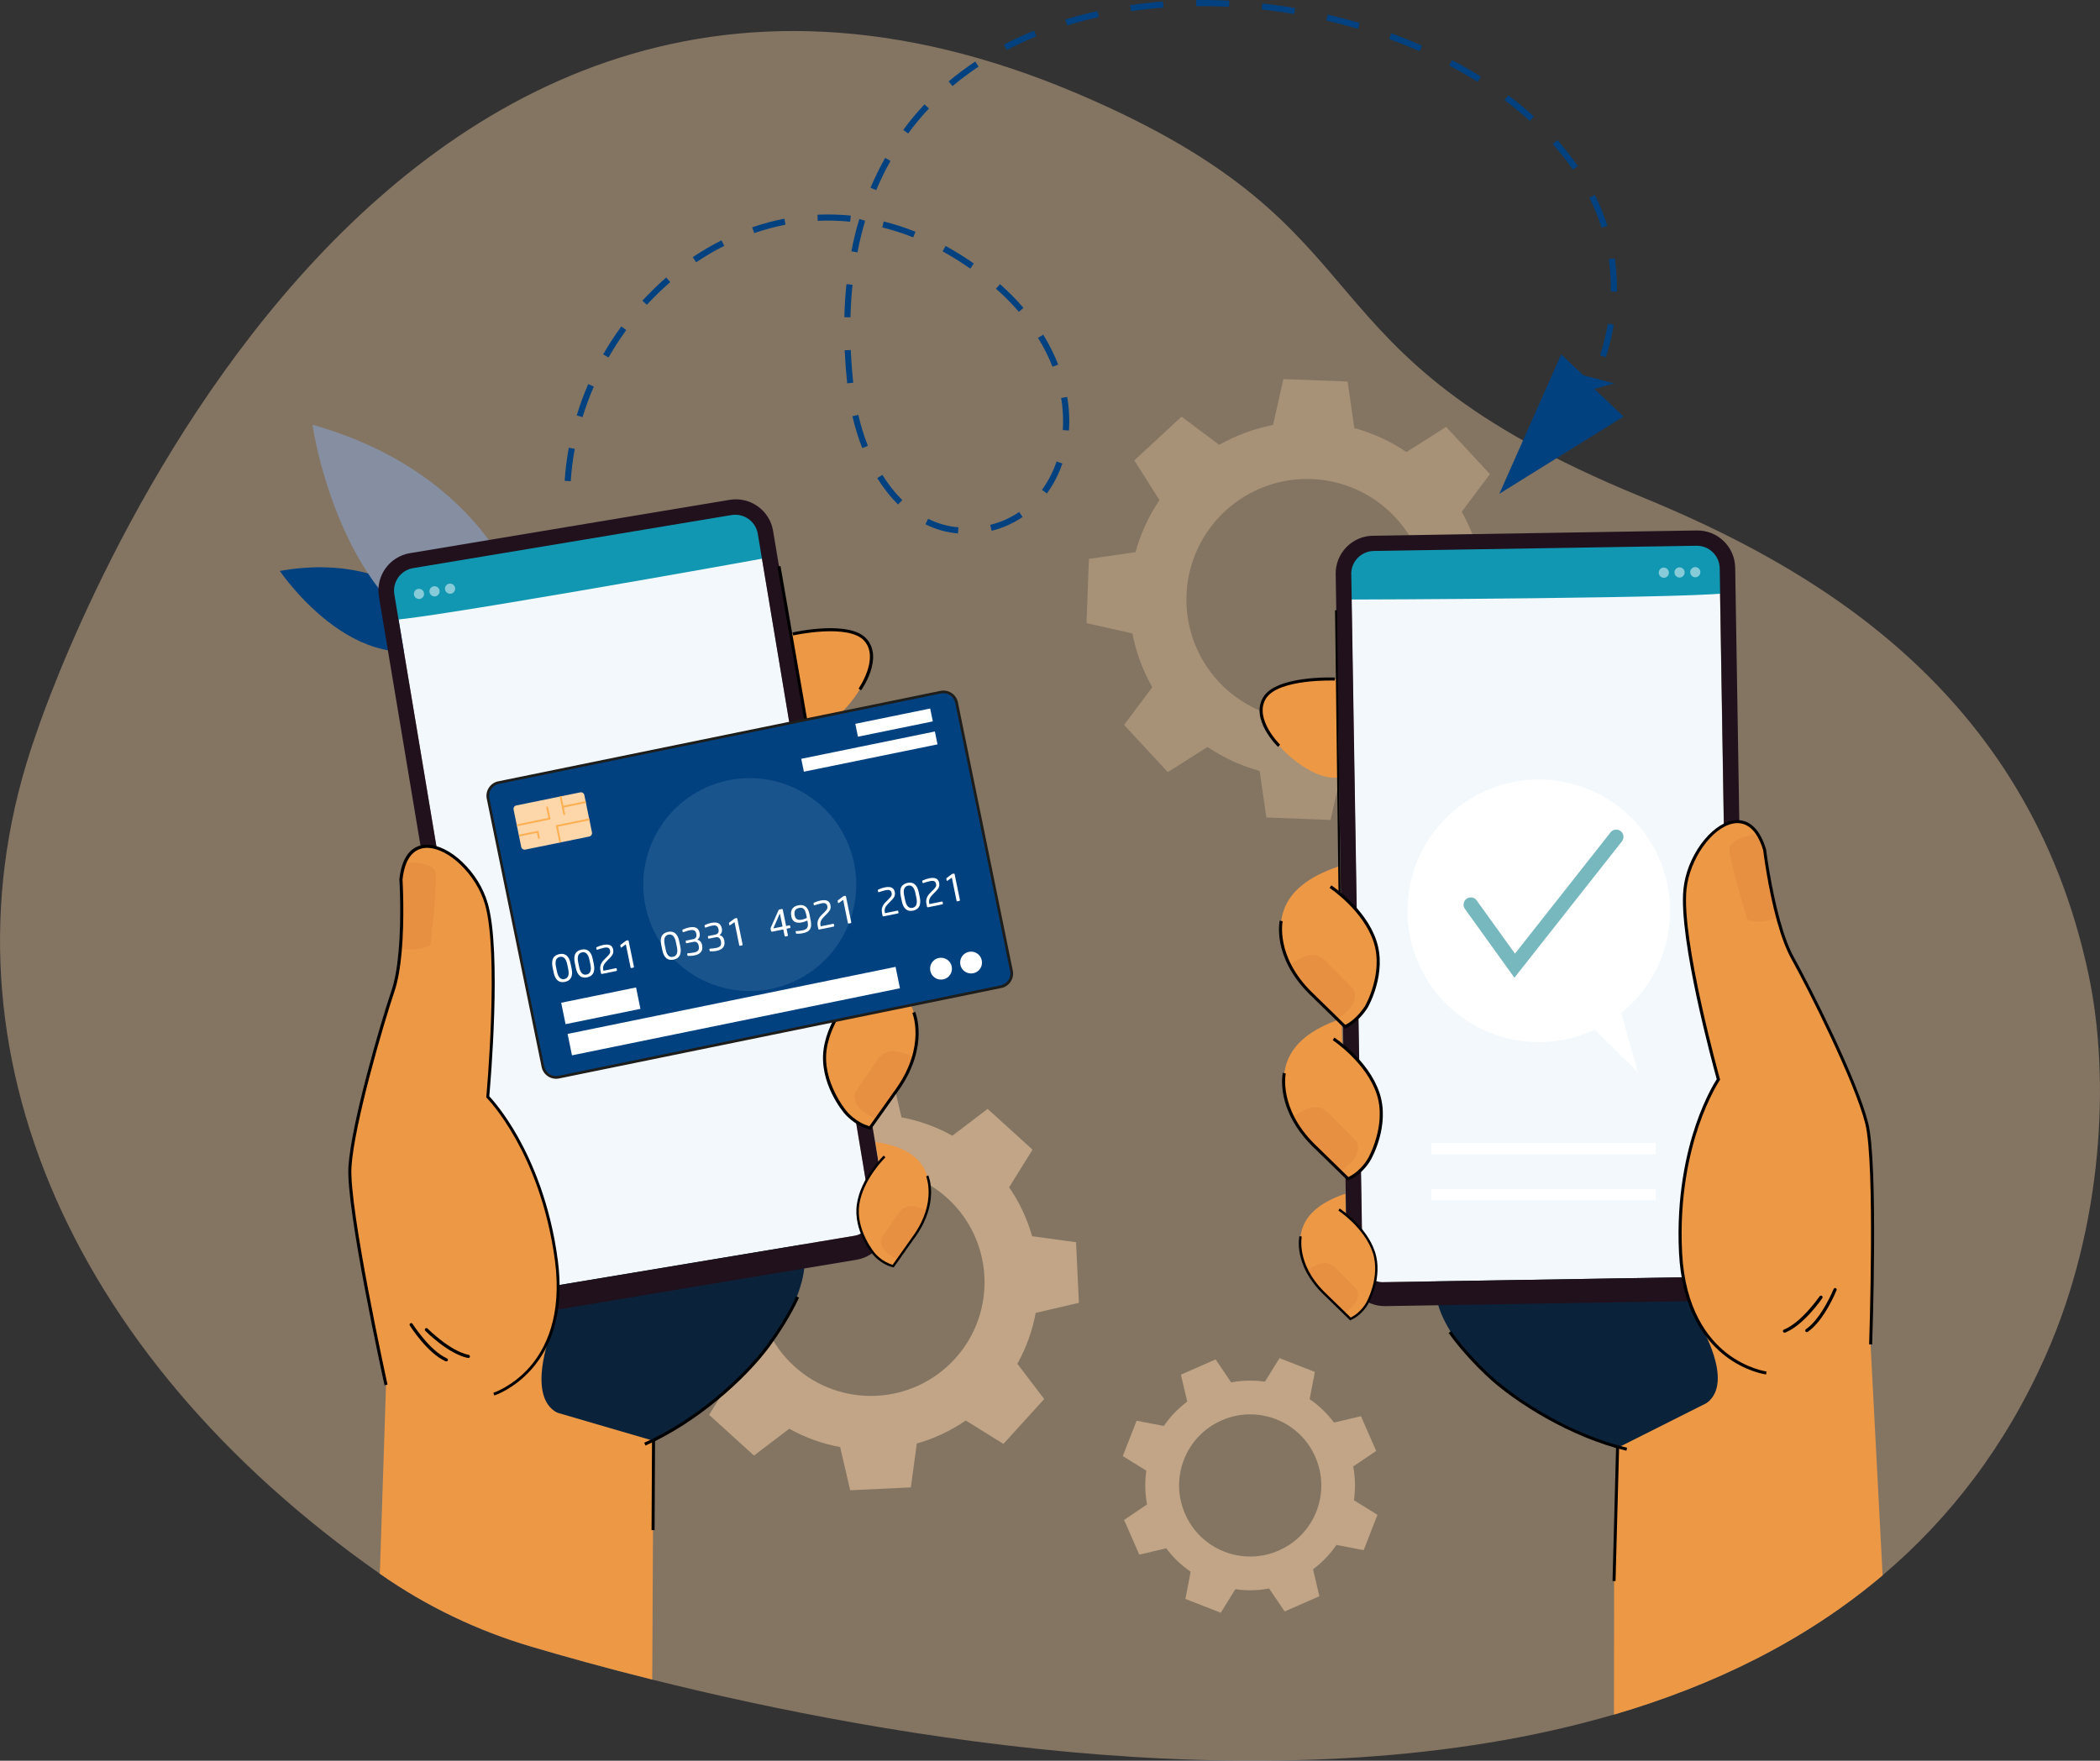 <?xml version="1.0" encoding="UTF-8"?>
<svg id="Calque_2" data-name="Calque 2" xmlns="http://www.w3.org/2000/svg" viewBox="0 0 325.64 273.1">
  <rect x="0" y="0" width="325.64" height="273.1" fill="#333333" stroke="none"/>
  <defs>
    <style>
      .cls-1 {
        fill: #76b8be;
      }

      .cls-1, .cls-2, .cls-3, .cls-4, .cls-5, .cls-6, .cls-7, .cls-8, .cls-9, .cls-10, .cls-11, .cls-12, .cls-13, .cls-14, .cls-15 {
        stroke-width: 0px;
      }

      .cls-2 {
        fill: #0a233b;
      }

      .cls-3 {
        fill: #000;
      }

      .cls-4 {
        fill: #ed9845;
      }

      .cls-5 {
        fill: #01417f;
      }

      .cls-16 {
        opacity: .5;
      }

      .cls-6 {
        fill: #fdd6a9;
      }

      .cls-7 {
        fill: #e79041;
      }

      .cls-8 {
        fill: #fdaf51;
      }

      .cls-17 {
        opacity: .4;
      }

      .cls-18 {
        opacity: .3;
      }

      .cls-9 {
        fill: #000100;
      }

      .cls-10 {
        fill: #1d1d1b;
      }

      .cls-19 {
        opacity: .1;
      }

      .cls-11 {
        fill: #1197b1;
      }

      .cls-12 {
        fill: #fff;
      }

      .cls-13 {
        fill: #20111d;
      }

      .cls-14 {
        fill: #868fa1;
      }

      .cls-15 {
        fill: #f3f8fc;
      }
    </style>
  </defs>
  <g id="Calque_1-2" data-name="Calque 1">
    <g>
      <g class="cls-17">
        <path class="cls-6" d="M317.26,210.17c-6.26,14.15-14.94,25.37-25.32,34.16-11.99,10.16-26.25,17.1-41.67,21.61-50.17,14.68-112.61,3.69-149.13-5.42-7.4-1.85-13.74-3.62-18.7-5.09-8.36-2.47-16.29-6.25-23.43-11.25-.04-.03-.07-.05-.11-.08C9.97,209.77-10.81,160.71,5.46,114.24c.25-.72,48.23-148.3,161.99-99.56,49.94,21.4,31.57,39.58,86.93,62.32,25.88,10.63,60.13,29.6,69.52,74.33,3.35,15.96,2.22,38.81-6.64,58.84Z"/>
      </g>
      <g class="cls-18">
        <path class="cls-6" d="M187.25,115.86c2.51,1.7,5.24,2.94,8.08,3.72l1.04,7.22,4.98.19,4.98.19,1.6-7.12c2.89-.56,5.71-1.59,8.35-3.08l5.84,4.37,3.66-3.39,3.66-3.39-3.9-6.16c1.7-2.51,2.94-5.24,3.72-8.08l7.22-1.04.19-4.98.19-4.98-7.12-1.6c-.56-2.89-1.59-5.71-3.08-8.35l4.37-5.84-3.39-3.66-3.39-3.66-6.16,3.9c-2.51-1.7-5.24-2.94-8.08-3.72l-1.04-7.22-4.98-.19-4.98-.19-1.6,7.12c-2.89.56-5.71,1.59-8.35,3.08l-5.84-4.37-3.66,3.39-3.66,3.39,3.9,6.16c-1.7,2.51-2.94,5.24-3.72,8.08l-7.22,1.04-.19,4.98-.19,4.98,7.12,1.6c.56,2.89,1.59,5.71,3.08,8.35l-4.37,5.84,3.39,3.66,3.39,3.66,6.16-3.9ZM189.98,79.27c7.58-7.02,19.42-6.56,26.44,1.03,7.02,7.58,6.56,19.42-1.03,26.44-7.58,7.02-19.42,6.56-26.44-1.03-7.02-7.58-6.56-19.42,1.03-26.44Z"/>
      </g>
      <g class="cls-16">
        <path class="cls-6" d="M147.68,176.16c-2.49-1.39-5.16-2.34-7.89-2.84l-1.56-6.7-4.7.22-4.7.22-.93,6.81c-2.67.76-5.24,1.95-7.59,3.57l-5.84-3.63-3.16,3.48-3.16,3.48,4.16,5.47c-1.39,2.49-2.34,5.16-2.84,7.89l-6.7,1.56.22,4.7.22,4.7,6.81.93c.76,2.67,1.95,5.24,3.57,7.59l-3.63,5.84,3.48,3.16,3.48,3.16,5.47-4.16c2.49,1.39,5.16,2.34,7.89,2.84l1.56,6.7,4.7-.22,4.7-.22.93-6.81c2.67-.76,5.24-1.95,7.59-3.57l5.84,3.63,3.16-3.48,3.16-3.48-4.16-5.47c1.39-2.49,2.34-5.16,2.84-7.89l6.7-1.56-.22-4.7-.22-4.7-6.81-.93c-.76-2.67-1.95-5.24-3.57-7.59l3.63-5.84-3.48-3.16-3.48-3.16-5.47,4.16ZM148.08,210.76c-6.56,7.2-17.71,7.72-24.91,1.17-7.2-6.56-7.72-17.71-1.17-24.91,6.56-7.2,17.71-7.72,24.91-1.17,7.2,6.56,7.72,17.71,1.17,24.91Z"/>
      </g>
      <g class="cls-16">
        <path class="cls-6" d="M206.86,220.65c-1.07-1.43-2.35-2.65-3.78-3.63l.81-4.22-2.74-1.07-2.74-1.07-2.26,3.65c-1.72-.25-3.49-.22-5.24.11l-2.41-3.56-2.69,1.18-2.69,1.18.98,4.18c-1.43,1.07-2.65,2.35-3.63,3.78l-4.22-.81-1.07,2.74-1.07,2.74,3.65,2.26c-.25,1.72-.22,3.49.11,5.24l-3.56,2.41,1.18,2.69,1.18,2.69,4.18-.98c1.07,1.43,2.35,2.65,3.78,3.63l-.81,4.22,2.74,1.07,2.74,1.07,2.26-3.65c1.72.25,3.49.22,5.24-.11l2.41,3.56,2.69-1.18,2.69-1.18-.98-4.18c1.43-1.07,2.65-2.35,3.63-3.78l4.22.81,1.07-2.74,1.07-2.74-3.65-2.26c.25-1.72.22-3.49-.11-5.24l3.56-2.41-1.18-2.69-1.18-2.69-4.18.98ZM198.29,240.5c-5.58,2.45-12.08-.09-14.52-5.67-2.45-5.58.09-12.08,5.67-14.52s12.08.09,14.52,5.67c2.45,5.58-.09,12.08-5.67,14.52Z"/>
      </g>
      <path class="cls-5" d="M70.9,98.47s-8.09-13.38-27.51-9.91c0,0,13.07,19.38,27.51,9.91Z"/>
      <path class="cls-14" d="M83.53,102s-2.41-26.82-35.07-36.12c0,0,5.58,39.87,35.07,36.12Z"/>
      <g>
        <path class="cls-4" d="M122.62,98.39s9.24-2.26,11.91,1.21c2.67,3.47-3.91,13.05-8.91,13.79-5,.74-3-15-3-15Z"/>
        <path class="cls-2" d="M96.51,226.35s23.5-11.41,27.81-27.53c4.31-16.12-23.35-18.18-22.97-18.18.38,0-28.1,7.55-30.04,12.15-1.94,4.6-10.5,23.78-7.04,23.79,3.46.02,32.24,9.77,32.24,9.77Z"/>
        <g>
          <path class="cls-15" d="M117.31,81.58s-.01-.07-.02-.1c-.26-1.16-1.36-1.94-2.54-1.81-.04,0-.07,0-.11.01-.01,0-.02,0-.03,0l-51.72,8.63s-.02,0-.03,0c-.03,0-.07.01-.1.02-1.16.26-1.94,1.36-1.81,2.54,0,.03,0,.07.01.11,0,.01,0,.02,0,.03l17.94,107.53c.19,1.12,1.24,1.87,2.36,1.69l52.31-8.73c1.12-.19,1.87-1.24,1.69-2.36l-17.94-107.53s0-.02,0-.03Z"/>
          <path class="cls-11" d="M59.95,90.5l3.75-3.6,50.41-8.28,5.07,3.15s.32,4.57.06,4.68c-.27.11-58.64,10.55-58.79,9.65-.15-.9-.49-5.61-.49-5.61Z"/>
          <g class="cls-16">
            <path class="cls-12" d="M65.75,91.99c.05.32-.09.62-.34.79-.09.06-.19.1-.31.12-.11.02-.22.01-.33-.02-.29-.08-.53-.32-.58-.63-.07-.43.22-.84.65-.91.43-.07.84.22.91.65Z"/>
            <path class="cls-12" d="M68.16,91.59c.05.32-.09.62-.34.79-.09.06-.19.1-.31.12-.11.02-.23.01-.33-.02-.29-.08-.52-.32-.58-.63-.07-.43.22-.84.65-.91.43-.07.84.22.91.65Z"/>
            <path class="cls-12" d="M70.57,91.18c.05.32-.09.62-.34.79-.09.06-.19.1-.31.12-.11.02-.23.01-.33-.02-.29-.08-.52-.32-.58-.63-.07-.43.22-.84.65-.91.43-.07.84.22.91.65Z"/>
          </g>
          <path class="cls-13" d="M135.07,188.03c.29,1.73-.88,3.37-2.61,3.66l-50.09,8.36c-1.73.29-3.37-.88-3.66-2.61l-17.56-105.24c-.32-1.93.98-3.76,2.92-4.08l49.36-8.23c1.93-.32,3.76.98,4.08,2.92l17.56,105.24ZM113.14,77.53l-49.57,8.27c-3.19.53-5.34,3.55-4.81,6.74l17.74,106.32c.53,3.19,3.55,5.34,6.74,4.81l49.57-8.27c3.19-.53,5.34-3.55,4.81-6.74l-17.74-106.32c-.53-3.19-3.55-5.34-6.74-4.81Z"/>
        </g>
        <path class="cls-4" d="M101.33,223.49v.14s0,.04,0,.04l-.07,13.65-.12,23.19c-7.4-1.85-13.74-3.62-18.7-5.09-8.36-2.47-16.29-6.25-23.43-11.25-.04-.03-.07-.05-.11-.08l.96-29.27s-6.01-27.32-5.6-33.85c.42-6.53,4.72-21.5,6.67-27.26.57-1.69.92-3.88,1.12-6.14.02-.17.03-.34.04-.51,0,0,0,0,0,0,.17-2.16.21-4.35.21-6.17,0-.06,0-.11,0-.17,0-.16,0-.32,0-.47,0-.04,0-.08,0-.12-.03-2.2-.12-3.71-.12-3.71.04-.37.09-.72.15-1.05.07-.34.15-.66.24-.96.07-.23.15-.44.23-.64.56-1.34,1.42-2.1,2.44-2.38.75-.21,1.59-.16,2.46.11,3.07.93,6.5,4.52,7.71,8.64,2.27,7.7.23,29.98.23,29.98,0,0,5.26,5.31,8.56,15.89.87,2.81,1.61,5.98,2.08,9.53.18,1.35.27,2.61.27,3.8.01,1.37-.08,2.64-.25,3.81-.24,1.66-.66,3.12-1.17,4.41-2.76,6.85-8.56,8.69-8.56,8.69l.38.11,9.46,2.76,14.41,4.21.49.14h0Z"/>
        <g>
          <path class="cls-4" d="M131.42,150.32l.64,3.94s-5.55,5.6-3.74,12.72c1.81,7.12,6.6,7.97,6.6,7.97,0,0,7.48-10.02,7.36-13.5-.12-3.48-.15-9.58-10.86-11.13Z"/>
          <path class="cls-7" d="M135.88,173.63s3-3.04,5.78-9.67c-.46-.29-1.32-.53-1.87-.7-1.69-.5-2.77-.15-3.68,1.03l-3.44,5.04s-.66,1.29.79,2.77c.56.57,2.42,1.53,2.42,1.53Z"/>
        </g>
        <path class="cls-3" d="M135.02,175.22l-.16-.04c-2.4-.59-3.89-2.45-3.95-2.52-.16-.18-3.95-4.7-3.19-9.97.75-5.24,5.14-9.5,5.33-9.68l.33.34s-4.46,4.33-5.19,9.41c-.73,5.05,3.05,9.55,3.09,9.6.02.02,1.39,1.73,3.54,2.32l4.27-6.02c4.46-6.44,2.41-11.49,2.38-11.54l.44-.19c.02.05.57,1.35.54,3.49-.03,1.96-.56,5.03-2.97,8.51l-4.46,6.29Z"/>
        <g>
          <path class="cls-4" d="M135.76,177.14l.5,3.08s-4.34,4.38-2.92,9.94c1.42,5.56,5.16,6.23,5.16,6.23,0,0,5.84-7.83,5.75-10.55-.09-2.72-.11-7.49-8.48-8.7Z"/>
          <path class="cls-7" d="M139.24,195.35s2.34-2.37,4.52-7.56c-.36-.22-1.03-.42-1.46-.55-1.32-.39-2.16-.12-2.88.81l-2.69,3.94s-.52,1,.62,2.17c.44.45,1.89,1.2,1.89,1.2Z"/>
        </g>
        <path class="cls-3" d="M138.57,196.59l-.12-.03c-1.88-.46-3.04-1.91-3.09-1.97-.12-.14-3.08-3.68-2.49-7.79.59-4.09,4.02-7.42,4.17-7.56l.26.27s-3.49,3.39-4.06,7.35c-.57,3.94,2.38,7.46,2.41,7.5.01.02,1.09,1.35,2.77,1.82l3.33-4.7c3.49-5.04,1.88-8.98,1.86-9.01l.34-.15c.07.17,1.71,4.16-1.9,9.37l-3.48,4.91Z"/>
        <path class="cls-4" d="M85.36,206.93s-3.75,9.69,1.05,12.2c4.8,2.51-11.55,3.85-11.55,3.38,0-.47-11.3-14.5-8.45-15.2s11.74-3.97,13.75-1.83c2,2.14,5.2,1.45,5.2,1.45Z"/>
        <g>
          <path class="cls-4" d="M127.64,127.01l.64,3.94s-5.55,5.6-3.74,12.72c1.81,7.12,6.6,7.97,6.6,7.97,0,0,7.48-10.02,7.36-13.5-.12-3.48-.15-9.58-10.86-11.13Z"/>
          <path class="cls-7" d="M132.09,150.32s3-3.04,5.78-9.67c-.46-.29-1.32-.53-1.87-.7-1.69-.5-2.77-.15-3.68,1.03l-3.44,5.04s-.66,1.29.79,2.77c.56.57,2.42,1.53,2.42,1.53Z"/>
        </g>
        <rect class="cls-3" x="94.38" y="230.17" width="13.84" height=".47" transform="translate(-129.61 330.55) rotate(-89.71)"/>
        <path class="cls-3" d="M100.09,224.21l-.19-.43c8.05-3.55,15.52-10.38,19.07-15.22,3.13-4.28,4.48-7.45,4.49-7.48l.44.18s-1.38,3.25-4.54,7.58c-3.58,4.89-11.13,11.79-19.26,15.38Z"/>
        <path class="cls-7" d="M67.48,135.14c-.47-1.34-3.88-1.51-4.88-1.33-.65.12.03,12.69-.5,13.26,0,0-.1.16,1.56.22,1.82.06,3.09-.71,3.09-.71,0,0,1.2-10.1.73-11.44Z"/>
        <path class="cls-3" d="M131.24,151.91l-.16-.04c-2.16-.51-3.87-2.43-3.94-2.52-.16-.19-3.95-4.71-3.2-9.98.75-5.24,5.14-9.5,5.33-9.68l.33.34s-4.46,4.33-5.19,9.41c-.73,5.05,3.05,9.55,3.09,9.6.01.02,1.6,1.79,3.54,2.33l4.27-6.02c4.46-6.44,2.41-11.49,2.38-11.54l.44-.19c.02.05.57,1.35.54,3.49-.03,1.96-.56,5.03-2.97,8.51l-4.45,6.29Z"/>
        <polygon class="cls-3" points="128.05 130.99 120.56 87.87 121.03 87.79 128.52 130.91 128.05 130.99"/>
        <path class="cls-3" d="M133.52,107.08l-.39-.27s3.28-4.69.9-7.4c-2.42-2.75-10.95-.87-11.03-.85l-.1-.46c.36-.08,8.89-1.96,11.49,1,2.63,2.99-.72,7.78-.87,7.99Z"/>
        <path class="cls-9" d="M69.36,211.12c-.07.05-.16.06-.25.03-2.82-1.24-5.45-5.37-5.56-5.55-.07-.12-.04-.27.08-.34.12-.07.27-.04.34.08.03.04,2.67,4.18,5.34,5.36.13.06.18.2.13.33-.02.04-.05.08-.08.1Z"/>
        <path class="cls-9" d="M72.77,210.6c-.05.04-.12.06-.19.04-3.02-.6-6.48-4.07-6.63-4.22-.1-.1-.1-.26,0-.35.1-.1.26-.1.35,0,.03.03,3.5,3.51,6.37,4.08.14.03.22.16.2.29-.01.06-.05.12-.1.15Z"/>
        <path class="cls-3" d="M76.65,216.48l-.14-.45s2.97-.97,5.6-3.96c2.43-2.76,5.08-7.85,3.95-16.49-1.14-8.69-3.95-15.11-6.11-18.95-2.34-4.17-4.44-6.31-4.46-6.33l-.08-.08v-.11c.03-.22,2.01-22.32-.22-29.89-1.33-4.53-5.59-8.68-8.94-8.71,0,0,0,0,0,0-1.65,0-2.85,1.02-3.45,2.98-.18.57-.31,1.23-.38,1.95.02.38.33,5.97-.13,11.17-.23,2.57-.61,4.65-1.13,6.19-1.78,5.27-6.23,20.58-6.66,27.19-.41,6.42,5.53,33.51,5.59,33.78l-.46.1c-.25-1.12-6.02-27.43-5.6-33.92.43-6.66,4.89-22.03,6.68-27.32.51-1.5.88-3.55,1.1-6.08.47-5.33.13-11.06.12-11.12v-.02s0-.02,0-.02c.08-.76.21-1.45.4-2.06.85-2.75,2.59-3.32,3.91-3.31,0,0,0,0,0,0,1.68.01,3.68,1,5.47,2.72,1.84,1.76,3.23,4,3.91,6.33,2.2,7.46.42,28.09.25,29.96.4.43,2.33,2.57,4.45,6.33,2.18,3.89,5.03,10.36,6.18,19.14.51,3.89.31,7.42-.59,10.47-.72,2.45-1.9,4.61-3.49,6.41-2.72,3.07-5.67,4.04-5.79,4.08Z"/>
      </g>
      <g>
        <path class="cls-4" d="M207.33,105.34s-9.49-.55-11.49,3.34c-2,3.9,6.2,12.13,11.25,11.96,5.05-.17.24-15.3.24-15.3Z"/>
        <path class="cls-2" d="M256.11,226.48s-25.18-6.98-32.33-22.06c-7.15-15.08,19.69-22.1,19.31-22.03-.38.07,29,2.35,31.74,6.52,2.74,4.18,14.62,21.49,11.22,22.13-3.4.64-29.94,15.43-29.94,15.43Z"/>
        <g>
          <path class="cls-15" d="M209.51,87.84s0-.07,0-.11c.05-1.19.98-2.15,2.17-2.24.04,0,.07,0,.11,0,.01,0,.02,0,.03,0l52.43-.85s.02,0,.03,0c.04,0,.07,0,.11,0,1.19.05,2.15.98,2.24,2.17,0,.03,0,.07,0,.11,0,.01,0,.02,0,.03l1.77,109c.02,1.13-.89,2.07-2.02,2.09l-53.03.86c-1.13.02-2.07-.88-2.09-2.02l-1.77-109s0-.02,0-.03Z"/>
          <path class="cls-11" d="M267.54,86.26l-4.34-2.87-51.08.96-4.42,4.01s.51,4.55.79,4.62c.28.06,59.59-.21,59.57-1.12s-.53-5.61-.53-5.61Z"/>
          <g class="cls-16">
            <path class="cls-12" d="M262.1,88.77c0,.32.2.59.48.71.1.04.21.07.32.06.11,0,.22-.03.32-.07.27-.13.46-.41.45-.73,0-.44-.37-.78-.8-.78-.44,0-.78.37-.78.8Z"/>
            <path class="cls-12" d="M259.66,88.81c0,.32.2.59.48.71.1.04.21.07.32.06.12,0,.23-.03.32-.07.27-.13.46-.41.45-.73,0-.44-.37-.78-.8-.78-.44,0-.78.37-.78.8Z"/>
            <path class="cls-12" d="M257.22,88.85c0,.32.2.59.48.71.1.04.21.07.32.06s.23-.03.32-.07c.27-.13.46-.41.45-.73,0-.44-.37-.78-.8-.78-.44,0-.78.37-.78.8Z"/>
          </g>
          <path class="cls-13" d="M209.53,89.07c-.03-1.96,1.53-3.57,3.49-3.61l50.04-.81c1.96-.03,3.57,1.53,3.61,3.49l1.74,106.68c.03,1.76-1.37,3.2-3.13,3.23l-50.77.83c-1.76.03-3.2-1.37-3.23-3.13l-1.74-106.68ZM207.12,89.05l1.75,107.78c.05,3.23,2.72,5.81,5.95,5.76l50.24-.82c3.23-.05,5.81-2.72,5.76-5.95l-1.75-107.78c-.05-3.23-2.72-5.81-5.95-5.76l-50.24.82c-3.23.05-5.81,2.72-5.76,5.95Z"/>
        </g>
        <path class="cls-4" d="M291.94,244.34c-11.99,10.16-26.25,17.1-41.67,21.61l.03-20.69v-7.12s.59-13.41.59-13.41h0s0-.04,0-.04l-.02-.14.14-.07.32-.16,13.42-6.75h0l8.8-4.42.36-.18s-6.06-.77-10.01-7.03c0,0,0-.01-.01-.02,0,0,0,0,0-.01-.73-1.16-1.38-2.5-1.92-4.06-.38-1.12-.7-2.35-.93-3.7h0c-.21-1.17-.35-2.43-.42-3.79-.11-2.09-.1-4.07,0-5.93.07-1.33.18-2.6.33-3.81h0c.18-1.46.4-2.84.67-4.12.72-3.56,1.71-6.44,2.6-8.59,1.22-2.92,2.27-4.47,2.27-4.47,0,0-1.27-4.56-2.57-10.26-.11-.47-.21-.94-.32-1.42-1.41-6.41-2.72-13.84-2.3-17.85.45-4.28,3.17-8.42,6.03-9.89.81-.42,1.62-.62,2.4-.55,1.05.09,2.04.68,2.83,1.9.12.18.23.38.34.58.14.27.28.57.4.89,0,0,0,0,0,0,.12.31.24.65.34,1.01,0,0,.2,1.61.59,3.91.02.11.04.22.06.33.02.11.04.21.06.32.32,1.77.75,3.85,1.29,5.89h0s0,0,0,0,0,0,0,0c.04.16.09.33.13.49.6,2.18,1.34,4.27,2.2,5.83,2.96,5.31,9.89,19.25,11.48,25.61,1.59,6.35.61,34.3.61,34.3h0s1.87,35.81,1.87,35.81Z"/>
        <g>
          <path class="cls-4" d="M208.04,158l.08,3.99s6.47,4.51,5.98,11.83c-.5,7.33-5.05,9.03-5.05,9.03,0,0-9.16-8.51-9.67-11.95-.51-3.44-1.59-9.45,8.67-12.91Z"/>
          <path class="cls-7" d="M207.87,181.74s-3.5-2.45-7.43-8.47c.4-.37,1.2-.76,1.72-1.03,1.57-.8,2.69-.65,3.81.35l4.29,4.33s.88,1.15-.28,2.87c-.45.66-2.11,1.94-2.11,1.94Z"/>
        </g>
        <path class="cls-3" d="M209,183.14l-5.52-5.38c-3-2.99-4.08-5.91-4.46-7.83-.41-2.1-.11-3.47-.1-3.53l.46.1c-.01.05-1.12,5.38,4.43,10.92l5.28,5.15c2.01-.97,3.05-2.9,3.06-2.92.03-.06,2.93-5.17,1.31-10-1.63-4.86-6.75-8.28-6.8-8.31l.26-.4c.22.14,5.31,3.54,6.99,8.56,1.69,5.04-1.22,10.17-1.34,10.39-.04.08-1.17,2.17-3.42,3.19l-.15.07Z"/>
        <g>
          <path class="cls-4" d="M208.62,185.16l.06,3.12s5.06,3.52,4.67,9.25c-.39,5.72-3.95,7.06-3.95,7.06,0,0-7.16-6.65-7.56-9.34-.4-2.69-1.24-7.38,6.77-10.09Z"/>
          <path class="cls-7" d="M208.49,203.71s-2.73-1.91-5.81-6.62c.32-.29.94-.6,1.34-.8,1.23-.62,2.1-.51,2.97.27l3.36,3.39s.69.89-.22,2.24c-.35.52-1.65,1.52-1.65,1.52Z"/>
        </g>
        <path class="cls-3" d="M209.37,204.81l-4.31-4.2c-4.5-4.48-3.6-8.7-3.56-8.88l.36.08s-.88,4.21,3.46,8.53l4.13,4.02c1.57-.76,2.38-2.27,2.39-2.28.03-.05,2.29-4.04,1.02-7.82-1.28-3.8-5.28-6.47-5.32-6.5l.2-.31c.17.11,4.15,2.77,5.46,6.69,1.32,3.94-.95,7.95-1.05,8.12-.03.06-.91,1.7-2.68,2.49l-.12.05Z"/>
        <path class="cls-4" d="M263.57,205.37s5.43,8.85,1.17,12.19c-4.26,3.34,12.06,1.7,11.97,1.24-.09-.47,8.49-16.31,5.57-16.48-2.92-.17-12.27-1.78-13.85.69-1.58,2.47-4.86,2.36-4.86,2.36Z"/>
        <g>
          <path class="cls-4" d="M207.56,134.4l.08,3.99s6.47,4.51,5.98,11.83c-.5,7.33-5.05,9.03-5.05,9.03,0,0-9.16-8.51-9.67-11.95-.51-3.44-1.59-9.45,8.67-12.91Z"/>
          <path class="cls-7" d="M207.39,158.13s-3.5-2.45-7.43-8.47c.4-.37,1.2-.76,1.72-1.03,1.57-.8,2.69-.65,3.81.35l4.29,4.33s.88,1.15-.28,2.87c-.45.66-2.11,1.94-2.11,1.94Z"/>
        </g>
        <rect class="cls-3" x="240.22" y="234.65" width="20.72" height=".47" transform="translate(9.11 479.14) rotate(-88.48)"/>
        <path class="cls-3" d="M252.2,225.02c-8.64-2.06-17.31-7.48-21.72-11.65-3.9-3.69-5.82-6.6-5.84-6.63l.4-.26s1.91,2.9,5.77,6.55c4.36,4.12,12.94,9.49,21.5,11.53l-.11.46Z"/>
        <path class="cls-7" d="M268.2,131.53c.22-1.4,3.55-2.19,4.56-2.19.66,0,2.26,12.49,2.88,12.96,0,0,.12.14-1.5.49-1.78.39-3.17-.14-3.17-.14,0,0-3.01-9.72-2.78-11.12Z"/>
        <path class="cls-3" d="M208.51,159.53l-5.51-5.38c-3-2.99-4.08-5.91-4.46-7.83-.41-2.1-.11-3.47-.1-3.53l.46.1c-.01.05-1.12,5.38,4.43,10.92l5.28,5.15c1.81-.87,3.05-2.91,3.07-2.93.03-.05,2.93-5.16,1.3-9.99-1.63-4.86-6.75-8.28-6.8-8.31l.26-.4c.22.14,5.31,3.54,6.99,8.56,1.69,5.04-1.22,10.17-1.34,10.39-.06.1-1.4,2.3-3.43,3.19l-.15.06Z"/>
        <polygon class="cls-3" points="207.56 138.39 207.02 94.66 207.33 94.65 207.87 138.38 207.56 138.39"/>
        <path class="cls-3" d="M198.18,115.85c-.18-.17-4.34-4.28-2.3-7.7,2.02-3.38,10.75-3.07,11.12-3.06l-.02.47c-.09,0-8.82-.31-10.7,2.83-1.85,3.1,2.18,7.08,2.22,7.12l-.33.34Z"/>
        <path class="cls-9" d="M280.07,206.6c.08.04.17.03.25-.02,2.55-1.73,4.39-6.27,4.47-6.46.05-.13-.01-.27-.14-.32-.13-.05-.27.01-.32.14-.02.05-1.87,4.59-4.29,6.23-.11.08-.14.23-.07.35.03.04.06.07.1.09Z"/>
        <path class="cls-9" d="M276.62,206.7c.06.03.13.03.2,0,2.86-1.14,5.64-5.17,5.76-5.35.08-.11.05-.27-.07-.35-.11-.08-.27-.05-.35.07-.03.04-2.81,4.08-5.53,5.16-.13.05-.19.2-.14.32.02.06.07.11.13.13Z"/>
        <path class="cls-3" d="M273.86,213.19c-.13-.02-3.21-.43-6.44-2.96-1.89-1.49-3.44-3.4-4.59-5.68-1.44-2.84-2.27-6.27-2.47-10.19-.45-8.84,1.18-15.73,2.62-19.94,1.4-4.09,2.91-6.54,3.23-7.03-.5-1.82-5.98-21.78-5.16-29.52.25-2.41,1.22-4.87,2.71-6.93,1.46-2.01,3.24-3.34,4.89-3.66,1.29-.25,3.11,0,4.45,2.55.29.56.55,1.22.77,1.95v.04c.01.06.71,5.76,2.14,10.91.68,2.45,1.41,4.39,2.18,5.78,2.72,4.88,9.88,19.18,11.5,25.66,1.58,6.31.66,33.23.62,34.37l-.47-.02c0-.28.96-28-.6-34.24-1.61-6.43-8.75-20.69-11.46-25.55-.79-1.42-1.54-3.4-2.23-5.88-1.39-5.03-2.09-10.59-2.14-10.96-.2-.69-.45-1.32-.73-1.85-.95-1.82-2.31-2.61-3.94-2.3-3.28.63-6.72,5.48-7.22,10.18-.83,7.85,5.12,29.23,5.18,29.44l.03.11-.06.09s-1.69,2.51-3.24,7.03c-1.43,4.17-3.04,10.99-2.59,19.75.45,8.72,3.99,13.25,6.88,15.52,3.13,2.45,6.17,2.86,6.2,2.87l-.06.47Z"/>
      </g>
      <g>
        <rect class="cls-5" x="79.18" y="113.9" width="74.16" height="46.63" rx="2.33" ry="2.33" transform="translate(-25.15 26.09) rotate(-11.56)"/>
        <g class="cls-19">
          <circle class="cls-12" cx="116.26" cy="137.22" r="16.51" transform="translate(-58.21 180.85) rotate(-63.77)"/>
        </g>
        <g>
          <g>
            <path class="cls-12" d="M88.7,151.07c-.02.24-.07.44-.17.61-.09.17-.22.3-.37.4-.16.1-.34.17-.56.22-.22.04-.42.05-.6.02-.19-.03-.35-.11-.5-.22-.15-.12-.28-.28-.39-.49-.11-.21-.2-.47-.26-.79l-.16-.77c-.06-.31-.09-.59-.07-.83.02-.24.07-.44.17-.61.09-.17.22-.3.38-.4.16-.1.35-.17.56-.22.22-.04.42-.05.6-.02.18.03.35.11.5.22.15.12.28.28.39.49.11.21.2.47.26.79l.16.77c.06.31.09.59.07.83ZM87.96,149.58c-.05-.24-.11-.44-.19-.6-.08-.16-.16-.29-.26-.38-.1-.09-.2-.15-.32-.18-.12-.03-.24-.03-.38,0-.13.03-.25.08-.34.15-.1.07-.17.17-.23.29-.05.12-.08.27-.09.45,0,.18.01.39.06.62l.16.77c.05.24.11.44.19.6.08.16.16.29.26.38.1.09.2.15.32.18.12.03.24.03.38,0,.13-.03.25-.08.34-.15.1-.07.17-.17.23-.29.05-.12.08-.27.09-.45,0-.18-.01-.39-.06-.62l-.16-.77Z"/>
            <path class="cls-12" d="M92.14,150.37c-.02.24-.07.44-.17.61-.09.17-.22.3-.37.4-.16.1-.34.17-.56.22-.22.04-.42.05-.6.02-.19-.03-.35-.11-.5-.22-.15-.12-.28-.28-.39-.49-.11-.21-.2-.47-.26-.79l-.16-.77c-.06-.31-.09-.59-.07-.83.02-.24.07-.44.17-.61.09-.17.22-.3.38-.4.16-.1.35-.17.56-.22.22-.04.42-.05.6-.02.18.03.35.11.5.22.15.12.28.28.39.49.11.21.2.47.26.79l.16.77c.06.31.09.59.07.83ZM91.4,148.88c-.05-.24-.11-.44-.19-.6-.08-.16-.16-.29-.26-.38-.1-.09-.2-.15-.32-.18-.12-.03-.24-.03-.38,0-.13.03-.25.08-.34.15-.1.07-.17.17-.23.29-.05.12-.08.27-.09.45,0,.18.01.39.06.62l.16.77c.05.24.11.44.19.6.08.16.16.29.26.38.1.09.2.15.32.18.12.03.24.03.38,0,.13-.03.25-.08.34-.15.1-.07.17-.17.23-.29.05-.12.08-.27.09-.45,0-.18-.01-.39-.06-.62l-.16-.77Z"/>
            <path class="cls-12" d="M95.08,147.34c.05.22.03.43-.05.62-.08.19-.24.4-.46.63l-.47.48c-.14.14-.25.27-.33.38-.08.11-.15.22-.18.33-.04.11-.06.21-.07.32,0,.11,0,.22.03.35l.02.12,1.92-.39s.06,0,.08,0c.03.01.04.03.05.06l.05.25s0,.06-.02.08c-.02.02-.04.04-.07.04l-2.25.46s-.06,0-.08-.02c-.03-.02-.04-.04-.05-.07l-.09-.46c-.06-.3-.05-.58.04-.85.08-.27.26-.55.53-.82l.5-.5c.1-.1.18-.19.25-.27.06-.08.11-.15.14-.22.03-.07.05-.14.05-.2,0-.07,0-.14-.02-.23-.04-.2-.14-.34-.29-.41-.15-.07-.38-.07-.69,0-.15.03-.31.07-.49.13-.18.05-.35.11-.5.16h-.02c-.06.02-.1-.01-.11-.08l-.04-.2s0-.06.02-.08c.02-.02.04-.04.07-.05.14-.07.29-.13.47-.19.18-.06.35-.1.52-.14.46-.09.82-.08,1.07.04.25.12.42.35.49.71Z"/>
            <path class="cls-12" d="M98.28,150.04s-.04.04-.07.05l-.31.06s-.06,0-.08-.02c-.02-.02-.04-.04-.04-.07l-.73-3.58-.67.47s-.05.03-.07.03c-.03,0-.06-.01-.06-.05l-.06-.29s0-.03,0-.05c0-.01.02-.02.04-.04l.78-.59s.08-.05.11-.06l.23-.05s.06,0,.08.02c.03.02.04.04.05.07l.82,4s0,.06-.01.09Z"/>
          </g>
          <g>
            <path class="cls-12" d="M105.55,147.62c-.02.24-.07.44-.17.61-.09.17-.22.3-.37.4-.16.1-.34.17-.56.22-.22.04-.42.05-.6.02-.19-.03-.35-.11-.5-.22-.15-.12-.28-.28-.39-.49-.11-.21-.2-.47-.26-.79l-.16-.77c-.06-.31-.09-.59-.07-.83.02-.24.07-.44.17-.61.09-.17.22-.3.38-.4.16-.1.35-.17.56-.22.22-.04.42-.05.6-.02.18.03.35.11.5.22.15.12.28.28.39.49.11.21.2.47.26.79l.16.77c.06.31.09.59.07.83ZM104.81,146.13c-.05-.24-.11-.44-.19-.6-.08-.16-.16-.29-.26-.38-.1-.09-.2-.15-.32-.18-.12-.03-.24-.03-.38,0-.13.03-.25.08-.34.15-.1.07-.17.17-.23.29-.05.12-.08.27-.09.45,0,.18.01.39.06.62l.16.77c.05.24.11.44.19.6.08.16.16.29.26.38.1.09.2.15.32.18.12.03.24.03.38,0,.13-.03.25-.08.34-.15.1-.07.17-.17.23-.29.05-.12.08-.27.09-.45,0-.18-.01-.39-.06-.62l-.16-.77Z"/>
            <path class="cls-12" d="M108.89,147.25c-.04.17-.11.31-.22.44-.1.12-.24.23-.4.31-.16.08-.35.15-.56.19-.18.04-.36.06-.52.07-.17,0-.32.01-.46.01-.03,0-.06,0-.08-.02-.02-.01-.04-.03-.05-.07l-.04-.2c-.01-.06.01-.1.08-.12h.02c.18-.02.35-.03.52-.05.17-.02.32-.04.45-.07.31-.06.52-.17.64-.33.11-.15.14-.37.09-.64l-.02-.12c-.02-.08-.04-.15-.08-.23-.04-.08-.09-.14-.15-.2-.07-.06-.14-.1-.24-.13-.09-.03-.21-.03-.33,0l-1.04.21c-.07.01-.12-.01-.13-.08l-.04-.2c-.01-.07.01-.12.09-.13l1.04-.21c.14-.03.24-.07.32-.13.08-.06.13-.13.17-.2.03-.08.05-.16.05-.24,0-.08,0-.16-.02-.24l-.02-.08c-.05-.23-.15-.39-.31-.47-.16-.08-.4-.09-.72-.02-.17.03-.32.07-.46.12-.14.05-.3.1-.48.16h-.02c-.06.02-.1,0-.12-.07l-.04-.2s0-.05.02-.08c.02-.02.04-.04.07-.06.13-.06.27-.12.43-.17.16-.06.33-.1.51-.14.21-.04.41-.06.59-.06.18,0,.34.03.48.09.14.06.26.16.36.28.1.13.17.3.21.51l.02.08c.04.19.03.38-.03.55-.06.17-.17.32-.33.45.11.03.21.07.29.12.08.05.15.12.21.19.06.07.11.15.14.23.04.08.06.16.08.24l.02.12c.04.21.05.4,0,.57Z"/>
            <path class="cls-12" d="M112.33,146.54c-.04.17-.11.31-.22.44-.1.12-.24.23-.4.31-.16.08-.35.15-.56.19-.18.04-.36.06-.52.07-.17,0-.32.01-.46.01-.03,0-.06,0-.08-.02-.02-.01-.04-.03-.05-.07l-.04-.2c-.01-.06.01-.1.08-.12h.02c.18-.02.35-.03.52-.05.17-.02.32-.04.45-.07.31-.06.52-.17.64-.33.11-.15.14-.37.09-.64l-.02-.12c-.02-.08-.04-.15-.08-.23-.04-.08-.09-.14-.15-.2-.07-.06-.14-.1-.24-.13-.09-.03-.21-.03-.33,0l-1.04.21c-.07.01-.12-.01-.13-.08l-.04-.2c-.01-.07.01-.12.09-.13l1.04-.21c.14-.03.24-.07.32-.13.08-.06.13-.13.17-.2.03-.08.05-.16.05-.24,0-.08,0-.16-.02-.24l-.02-.08c-.05-.23-.15-.39-.31-.47-.16-.08-.4-.09-.72-.02-.17.03-.32.07-.46.12-.14.05-.3.1-.48.16h-.02c-.06.02-.1,0-.12-.07l-.04-.2s0-.05.02-.08c.02-.02.04-.04.07-.06.13-.06.27-.12.43-.17.16-.06.33-.1.51-.14.21-.04.41-.06.59-.06.18,0,.34.03.48.09.14.06.26.16.36.28.1.13.17.3.21.51l.02.08c.04.19.03.38-.03.55-.06.17-.17.32-.33.45.11.03.21.07.29.12.08.05.15.12.21.19.06.07.11.15.14.23.04.08.06.16.08.24l.02.12c.04.21.05.4,0,.57Z"/>
            <path class="cls-12" d="M115.13,146.59s-.04.04-.07.05l-.31.06s-.06,0-.08-.02c-.02-.02-.04-.04-.04-.07l-.73-3.58-.67.47s-.05.03-.07.03c-.03,0-.06-.01-.06-.05l-.06-.29s0-.03,0-.05c0-.01.02-.02.04-.04l.78-.59s.08-.05.11-.06l.23-.05s.06,0,.08.02c.03.02.04.04.05.07l.82,4s0,.06-.01.09Z"/>
          </g>
          <g>
            <path class="cls-12" d="M122.46,143.95l-.49.1.21,1.01s0,.06,0,.08c-.01.03-.03.04-.06.05l-.33.07s-.06,0-.08-.02c-.02-.02-.04-.04-.04-.07l-.21-1.01-1.64.34c-.09.02-.15.01-.19-.01-.04-.03-.07-.08-.09-.16l-.04-.22c-.02-.08,0-.15.02-.22l1.2-2.7s.03-.05.04-.07c.02-.02.05-.04.1-.05l.34-.07c.1-.02.16.01.18.09l.52,2.54.49-.1s.06,0,.08.01c.02.01.04.04.05.07l.05.23c.01.07-.01.11-.09.13ZM120.95,141.78s-.01-.03-.03-.03h0s-.03.02-.04.04l-.93,2.13s-.01.03,0,.05c0,.02.02.03.05.02l1.35-.28-.4-1.94Z"/>
            <path class="cls-12" d="M125.79,143.53c-.02.23-.08.42-.17.58-.1.16-.23.29-.41.39-.17.1-.38.18-.62.23-.23.05-.42.08-.58.09-.16.01-.3.02-.42.01-.04,0-.07,0-.1-.01-.03,0-.05-.03-.06-.07l-.05-.22s0-.06.01-.08c.02-.02.04-.03.07-.04,0,0,.01,0,.02,0,0,0,.01,0,.02,0,.15,0,.31,0,.47-.03.16-.02.34-.05.52-.08.22-.05.39-.11.5-.2.12-.09.2-.19.24-.32.05-.12.06-.26.05-.42-.01-.16-.04-.33-.08-.52v-.06c-.13.05-.25.1-.39.16-.13.05-.29.1-.46.13-.19.04-.37.06-.54.05-.18,0-.34-.04-.49-.1-.15-.06-.27-.17-.38-.3-.11-.14-.18-.32-.23-.55v-.03c-.1-.45-.06-.83.12-1.13.18-.3.5-.5.97-.59.43-.09.79-.03,1.09.18.3.21.51.59.62,1.15l.2,1c.06.3.08.57.06.8ZM125.01,141.84c-.05-.23-.11-.42-.17-.56-.07-.15-.15-.26-.24-.33-.09-.08-.2-.12-.31-.14-.12-.02-.24,0-.38.02-.13.03-.25.07-.35.12-.1.06-.18.13-.24.23-.06.1-.1.21-.12.35-.02.14,0,.3.04.49v.03c.04.15.09.27.16.36.07.09.15.16.25.2.1.04.2.06.31.07.11,0,.22,0,.33-.03.07-.01.14-.03.22-.05.08-.02.16-.05.23-.07.08-.03.15-.05.21-.08.07-.03.12-.05.17-.07l-.1-.54Z"/>
            <path class="cls-12" d="M128.78,140.45c.05.22.03.43-.05.62-.08.19-.24.4-.47.63l-.47.48c-.14.14-.25.27-.33.38-.08.11-.15.22-.18.33-.04.11-.06.21-.07.32,0,.11,0,.22.03.35l.02.12,1.92-.39s.06,0,.08,0c.03.01.04.03.05.06l.05.25s0,.06-.02.08c-.02.02-.04.04-.07.04l-2.25.46s-.06,0-.08-.02c-.03-.02-.04-.04-.05-.07l-.09-.46c-.06-.3-.05-.58.04-.85.08-.27.26-.55.53-.82l.5-.5c.1-.1.18-.19.25-.27.06-.08.11-.15.14-.22.03-.07.05-.14.05-.2,0-.07,0-.14-.02-.23-.04-.2-.14-.34-.29-.41-.15-.07-.38-.07-.69,0-.15.03-.31.07-.49.13-.18.05-.35.11-.5.16h-.02c-.06.02-.1-.01-.11-.08l-.04-.2s0-.06.02-.08c.02-.02.04-.04.07-.05.14-.07.29-.13.47-.19.18-.06.35-.1.52-.14.46-.09.82-.08,1.07.04.25.12.42.35.49.71Z"/>
            <path class="cls-12" d="M131.98,143.14s-.04.04-.07.05l-.31.06s-.06,0-.08-.02c-.02-.02-.04-.04-.04-.07l-.73-3.58-.67.47s-.05.03-.07.03c-.03,0-.06-.01-.06-.05l-.06-.29s0-.03,0-.05c0-.01.02-.02.04-.04l.78-.59s.08-.05.11-.06l.23-.05s.06,0,.08.02c.03.02.04.04.05.07l.82,4s0,.06-.01.09Z"/>
          </g>
          <g>
            <path class="cls-12" d="M138.75,138.41c.05.22.03.43-.05.62-.08.19-.24.4-.47.63l-.47.48c-.14.14-.25.27-.33.38-.08.11-.15.22-.18.33-.04.11-.06.21-.07.32,0,.11,0,.22.03.35l.02.12,1.92-.39s.06,0,.08,0c.03.01.04.03.05.06l.05.25s0,.06-.02.08c-.02.02-.04.04-.07.04l-2.25.46s-.06,0-.08-.02c-.03-.02-.04-.04-.05-.07l-.09-.46c-.06-.3-.05-.58.04-.85.08-.27.26-.55.53-.82l.5-.5c.1-.1.18-.19.25-.27.06-.08.11-.15.14-.22.03-.07.05-.14.05-.2,0-.07,0-.14-.02-.23-.04-.2-.14-.34-.29-.41-.15-.07-.38-.07-.69,0-.15.03-.31.07-.49.13-.18.05-.35.11-.5.16h-.02c-.06.02-.1-.01-.11-.08l-.04-.2s0-.06.02-.08c.02-.02.04-.04.07-.05.14-.07.29-.13.47-.19.18-.06.35-.1.52-.14.46-.09.82-.08,1.07.04.25.12.42.35.49.71Z"/>
            <path class="cls-12" d="M142.69,140.02c-.02.24-.07.44-.17.61-.09.17-.22.3-.37.4-.16.1-.34.17-.56.22-.22.04-.42.05-.6.02-.19-.03-.35-.11-.5-.22-.15-.12-.28-.28-.39-.49-.11-.21-.2-.47-.26-.79l-.16-.77c-.06-.31-.09-.59-.07-.83.02-.24.07-.44.17-.61.09-.17.22-.3.38-.4.16-.1.35-.17.56-.22.22-.04.42-.05.6-.02.18.03.35.11.5.22.15.12.28.28.39.49.11.21.2.47.26.79l.16.77c.06.31.09.59.07.83ZM141.95,138.53c-.05-.24-.11-.44-.19-.6-.08-.16-.16-.29-.26-.38-.1-.09-.2-.15-.32-.18-.12-.03-.24-.03-.38,0-.13.03-.25.08-.34.15-.1.07-.17.17-.23.29-.05.12-.08.27-.09.45,0,.18.01.39.06.62l.16.77c.05.24.11.44.19.6.08.16.16.29.26.38.1.09.2.15.32.18.12.03.24.03.38,0,.13-.03.25-.08.34-.15.1-.07.17-.17.23-.29.05-.12.08-.27.09-.45,0-.18-.01-.39-.06-.62l-.16-.77Z"/>
            <path class="cls-12" d="M145.63,137c.05.22.03.43-.05.62-.08.19-.24.4-.46.63l-.47.48c-.14.14-.25.27-.33.38-.08.11-.15.22-.18.33-.04.11-.06.21-.07.32,0,.11,0,.22.03.35l.02.12,1.92-.39s.06,0,.08,0c.03.01.04.03.05.06l.05.25s0,.06-.02.08c-.02.02-.04.04-.07.04l-2.25.46s-.06,0-.08-.02c-.03-.02-.04-.04-.05-.07l-.09-.46c-.06-.3-.05-.58.04-.85.08-.27.26-.55.53-.82l.5-.5c.1-.1.18-.19.25-.27.06-.08.11-.15.14-.22.03-.07.05-.14.05-.2,0-.07,0-.14-.02-.23-.04-.2-.14-.34-.29-.41-.15-.07-.38-.07-.69,0-.15.03-.31.07-.49.13-.18.05-.35.11-.5.16h-.02c-.06.02-.1-.01-.11-.08l-.04-.2s0-.06.02-.08c.02-.02.04-.04.07-.05.14-.07.29-.13.47-.19.18-.06.35-.1.52-.14.46-.09.82-.08,1.07.04.25.12.42.35.49.71Z"/>
            <path class="cls-12" d="M148.83,139.69s-.04.04-.07.05l-.31.06s-.06,0-.08-.02c-.02-.02-.04-.04-.04-.07l-.73-3.58-.67.47s-.05.03-.07.03c-.03,0-.06-.01-.06-.05l-.06-.29s0-.03,0-.05c0-.01.02-.02.04-.04l.78-.59s.08-.05.11-.06l.23-.05s.06,0,.08.02c.03.02.04.04.05.07l.82,4s0,.06-.01.09Z"/>
          </g>
        </g>
        <rect class="cls-12" x="87.25" y="154.3" width="11.85" height="3.39" transform="translate(-29.38 21.85) rotate(-11.56)"/>
        <rect class="cls-12" x="132.72" y="111.05" width="11.85" height="2.04" transform="translate(-19.65 30.07) rotate(-11.56)"/>
        <rect class="cls-12" x="124.24" y="115.55" width="21.15" height="2.04" transform="translate(-20.63 29.39) rotate(-11.56)"/>
        <rect class="cls-12" x="87.84" y="155.13" width="51.91" height="3.39" transform="translate(-29.13 25.99) rotate(-11.56)"/>
        <path class="cls-12" d="M147.58,149.91c.19.92-.4,1.82-1.32,2-.92.19-1.82-.4-2-1.32-.19-.92.4-1.82,1.32-2s1.82.4,2,1.32Z"/>
        <path class="cls-12" d="M152.24,148.96c.19.92-.4,1.82-1.32,2s-1.82-.4-2-1.32.4-1.82,1.32-2c.92-.19,1.82.4,2,1.32Z"/>
        <path class="cls-6" d="M80.69,123.84h10.1c.3,0,.54.24.54.54v5.9c0,.3-.24.55-.55.55h-10.1c-.3,0-.55-.24-.55-.55v-5.9c0-.3.24-.54.54-.54Z" transform="translate(-23.79 19.77) rotate(-11.56)"/>
        <polygon class="cls-8" points="85.37 127.09 80.19 128.15 80.14 127.88 85.04 126.87 84.68 125.14 84.96 125.08 85.37 127.09"/>
        <polygon class="cls-8" points="87.01 130.64 86.74 130.7 86.19 128.01 91.37 126.95 91.43 127.22 86.52 128.23 87.01 130.64"/>
        <rect class="cls-8" x="87.07" y="123.49" width=".28" height="2.94" transform="translate(-23.28 20.02) rotate(-11.57)"/>
        <rect class="cls-8" x="87.2" y="124.63" width="3.68" height=".28" transform="translate(-23.2 20.38) rotate(-11.56)"/>
        <polygon class="cls-8" points="83.73 130.06 83.45 130.11 83.26 129.18 80.52 129.74 80.46 129.47 83.48 128.85 83.73 130.06"/>
        <path class="cls-10" d="M155.27,153.25l-68.58,14.03c-1.24.25-2.45-.55-2.7-1.78l-8.51-41.61c-.25-1.24.55-2.45,1.78-2.7l68.58-14.03c1.24-.25,2.45.55,2.7,1.78l8.51,41.61c.25,1.24-.55,2.45-1.78,2.7ZM77.34,121.59c-1.01.21-1.67,1.2-1.46,2.21l8.51,41.61c.21,1.01,1.2,1.67,2.21,1.46l68.58-14.03c1.01-.21,1.67-1.2,1.46-2.21l-8.51-41.61c-.21-1.01-1.2-1.67-2.21-1.46l-68.58,14.03Z"/>
      </g>
      <g>
        <circle class="cls-12" cx="238.62" cy="141.29" r="20.36" transform="translate(46.29 341.06) rotate(-76.72)"/>
        <path class="cls-1" d="M234.84,151.66l-7.68-10.68c-.36-.51-.25-1.21.26-1.57.51-.36,1.21-.25,1.57.26l5.93,8.25,14.82-18.81c.39-.49,1.09-.57,1.58-.19.49.39.57,1.09.19,1.58l-16.68,21.16Z"/>
      </g>
      <polygon class="cls-12" points="245.56 158 253.96 166.3 250.28 153.13 245.56 158"/>
      <rect class="cls-12" x="221.95" y="177.29" width="34.81" height="1.73"/>
      <rect class="cls-12" x="221.95" y="184.45" width="34.81" height="1.73"/>
      <g>
        <path class="cls-5" d="M148.56,82.74c-1.75-.14-3.46-.62-5.06-1.42l.42-.85c1.49.74,3.08,1.19,4.71,1.32l-.08.94ZM153.78,82.33l-.23-.92c1.62-.4,3.13-1.07,4.49-2l.53.78c-1.46.99-3.07,1.71-4.79,2.14ZM139.26,78.25c-1.18-1.16-2.26-2.54-3.23-4.09l.8-.5c.93,1.49,1.97,2.81,3.09,3.92l-.67.67ZM162.34,76.54l-.77-.56c.96-1.31,1.72-2.79,2.27-4.4l.9.31c-.58,1.7-1.39,3.26-2.4,4.65ZM88.51,74.64l-.95-.06c.11-1.71.33-3.43.64-5.13l.93.17c-.31,1.66-.52,3.35-.63,5.02ZM133.71,69.51c-.62-1.57-1.13-3.24-1.53-4.95l.92-.21c.38,1.67.88,3.28,1.48,4.81l-.88.35ZM165.75,66.77l-.95-.06c.03-.45.05-.91.05-1.37,0-1.19-.1-2.41-.3-3.61l.94-.16c.21,1.26.32,2.53.32,3.77,0,.48-.02.96-.05,1.43ZM90.34,64.71l-.91-.28c.5-1.64,1.1-3.27,1.78-4.85l.87.38c-.67,1.55-1.26,3.14-1.75,4.75ZM131.37,59.46c-.18-1.73-.31-3.46-.39-5.13l.95-.04c.07,1.65.2,3.36.38,5.07l-.94.1ZM163.21,56.9c-.59-1.52-1.35-3.03-2.25-4.49l.81-.5c.93,1.5,1.71,3.07,2.32,4.64l-.88.34ZM94.35,55.44l-.82-.47c.85-1.49,1.8-2.95,2.81-4.33l.77.56c-.99,1.36-1.91,2.79-2.75,4.25ZM249.02,55.41l-.9-.29c.52-1.63.92-3.28,1.2-4.9l.93.16c-.29,1.66-.7,3.35-1.23,5.02ZM131.88,49.22l-.95-.02c.04-1.74.15-3.47.33-5.13l.94.1c-.17,1.64-.28,3.34-.32,5.06ZM157.99,48.36c-1.07-1.24-2.26-2.44-3.55-3.58l.63-.71c1.32,1.17,2.54,2.4,3.64,3.68l-.72.62ZM100.31,47.28l-.7-.64c1.17-1.27,2.41-2.48,3.7-3.6l.62.72c-1.26,1.09-2.48,2.28-3.63,3.52ZM250.74,45.24l-.95-.02c0-.19,0-.38,0-.57,0-1.49-.11-2.98-.32-4.45l.94-.14c.22,1.51.33,3.05.33,4.58,0,.19,0,.39,0,.58ZM150.46,41.66c-1.18-.82-2.43-1.61-3.73-2.36-.19-.11-.38-.21-.56-.32l.46-.83c.19.11.38.21.58.32,1.33.76,2.61,1.57,3.8,2.4l-.54.78ZM107.95,40.68l-.53-.79c1.44-.97,2.94-1.85,4.46-2.61l.43.85c-1.49.75-2.95,1.61-4.36,2.55ZM132.95,39.15l-.93-.18c.33-1.71.74-3.39,1.23-5l.91.27c-.47,1.58-.88,3.24-1.2,4.91ZM141.61,36.82c-1.58-.63-3.19-1.15-4.8-1.55l.23-.92c1.65.41,3.3.95,4.92,1.59l-.35.88ZM116.95,36.16l-.31-.9c1.64-.56,3.32-1.02,4.99-1.34l.18.93c-1.63.32-3.27.76-4.86,1.31ZM248.35,35.32c-.5-1.57-1.14-3.14-1.89-4.66l.85-.42c.78,1.56,1.43,3.17,1.95,4.79l-.9.29ZM131.84,34.39c-1.67-.17-3.36-.22-5.04-.14l-.04-.95c1.72-.08,3.46-.03,5.17.14l-.1.94ZM135.86,29.49l-.87-.37c.67-1.59,1.43-3.15,2.27-4.63l.83.47c-.82,1.45-1.56,2.97-2.22,4.53ZM243.9,26.32c-.93-1.35-1.98-2.69-3.12-3.97l.71-.63c1.16,1.31,2.24,2.68,3.19,4.06l-.78.54ZM140.82,20.71l-.76-.56c1.01-1.38,2.13-2.72,3.3-3.97l.69.65c-1.15,1.22-2.24,2.53-3.23,3.88ZM237.22,18.76c-1.22-1.11-2.53-2.19-3.91-3.22l.57-.76c1.4,1.05,2.74,2.15,3.98,3.28l-.64.7ZM147.71,13.36l-.61-.73c1.3-1.09,2.69-2.13,4.13-3.09l.52.79c-1.41.94-2.77,1.96-4.05,3.03ZM229.12,12.68c-1.41-.88-2.89-1.73-4.4-2.52l.44-.84c1.54.81,3.04,1.67,4.47,2.56l-.5.8ZM220.14,7.95c-1.53-.67-3.12-1.31-4.72-1.89l.32-.89c1.62.59,3.23,1.23,4.77,1.91l-.38.87ZM156.11,7.76l-.44-.84c1.49-.78,3.07-1.51,4.68-2.17l.36.88c-1.58.64-3.13,1.36-4.59,2.13ZM210.59,4.48c-1.61-.48-3.27-.91-4.92-1.3l.21-.92c1.67.39,3.34.83,4.97,1.31l-.27.91ZM165.48,3.94l-.28-.91c1.61-.5,3.28-.94,4.98-1.31l.21.93c-1.67.37-3.32.81-4.9,1.3ZM200.69,2.18c-1.67-.28-3.36-.52-5.04-.71l.1-.94c1.69.19,3.41.43,5.09.72l-.16.93ZM175.38,1.73l-.14-.94c1.67-.24,3.39-.43,5.11-.56l.07.95c-1.7.13-3.4.32-5.05.56ZM190.58,1.06c-1.7-.09-3.4-.12-5.08-.1V0c1.69-.02,3.41.02,5.13.1l-.05.95Z"/>
        <path class="cls-5" d="M245.98,62.66l-.84-.44c.39-.76.77-1.52,1.11-2.28l.86.39c-.35.77-.73,1.55-1.13,2.32Z"/>
      </g>
      <g>
        <path class="cls-5" d="M237.76,67.51l-5.26,9.07s7.62-6.1,7.8-6.25c.18-.15,6.96-10,6.96-10l3.01-.86-4.78-1.28-7.73,9.32Z"/>
        <polygon class="cls-5" points="245.49 58.19 242.09 54.96 232.5 76.59 245.49 58.19"/>
        <polygon class="cls-5" points="251.76 64.61 247.26 60.34 232.5 76.59 251.76 64.61"/>
      </g>
    </g>
  </g>
</svg>
